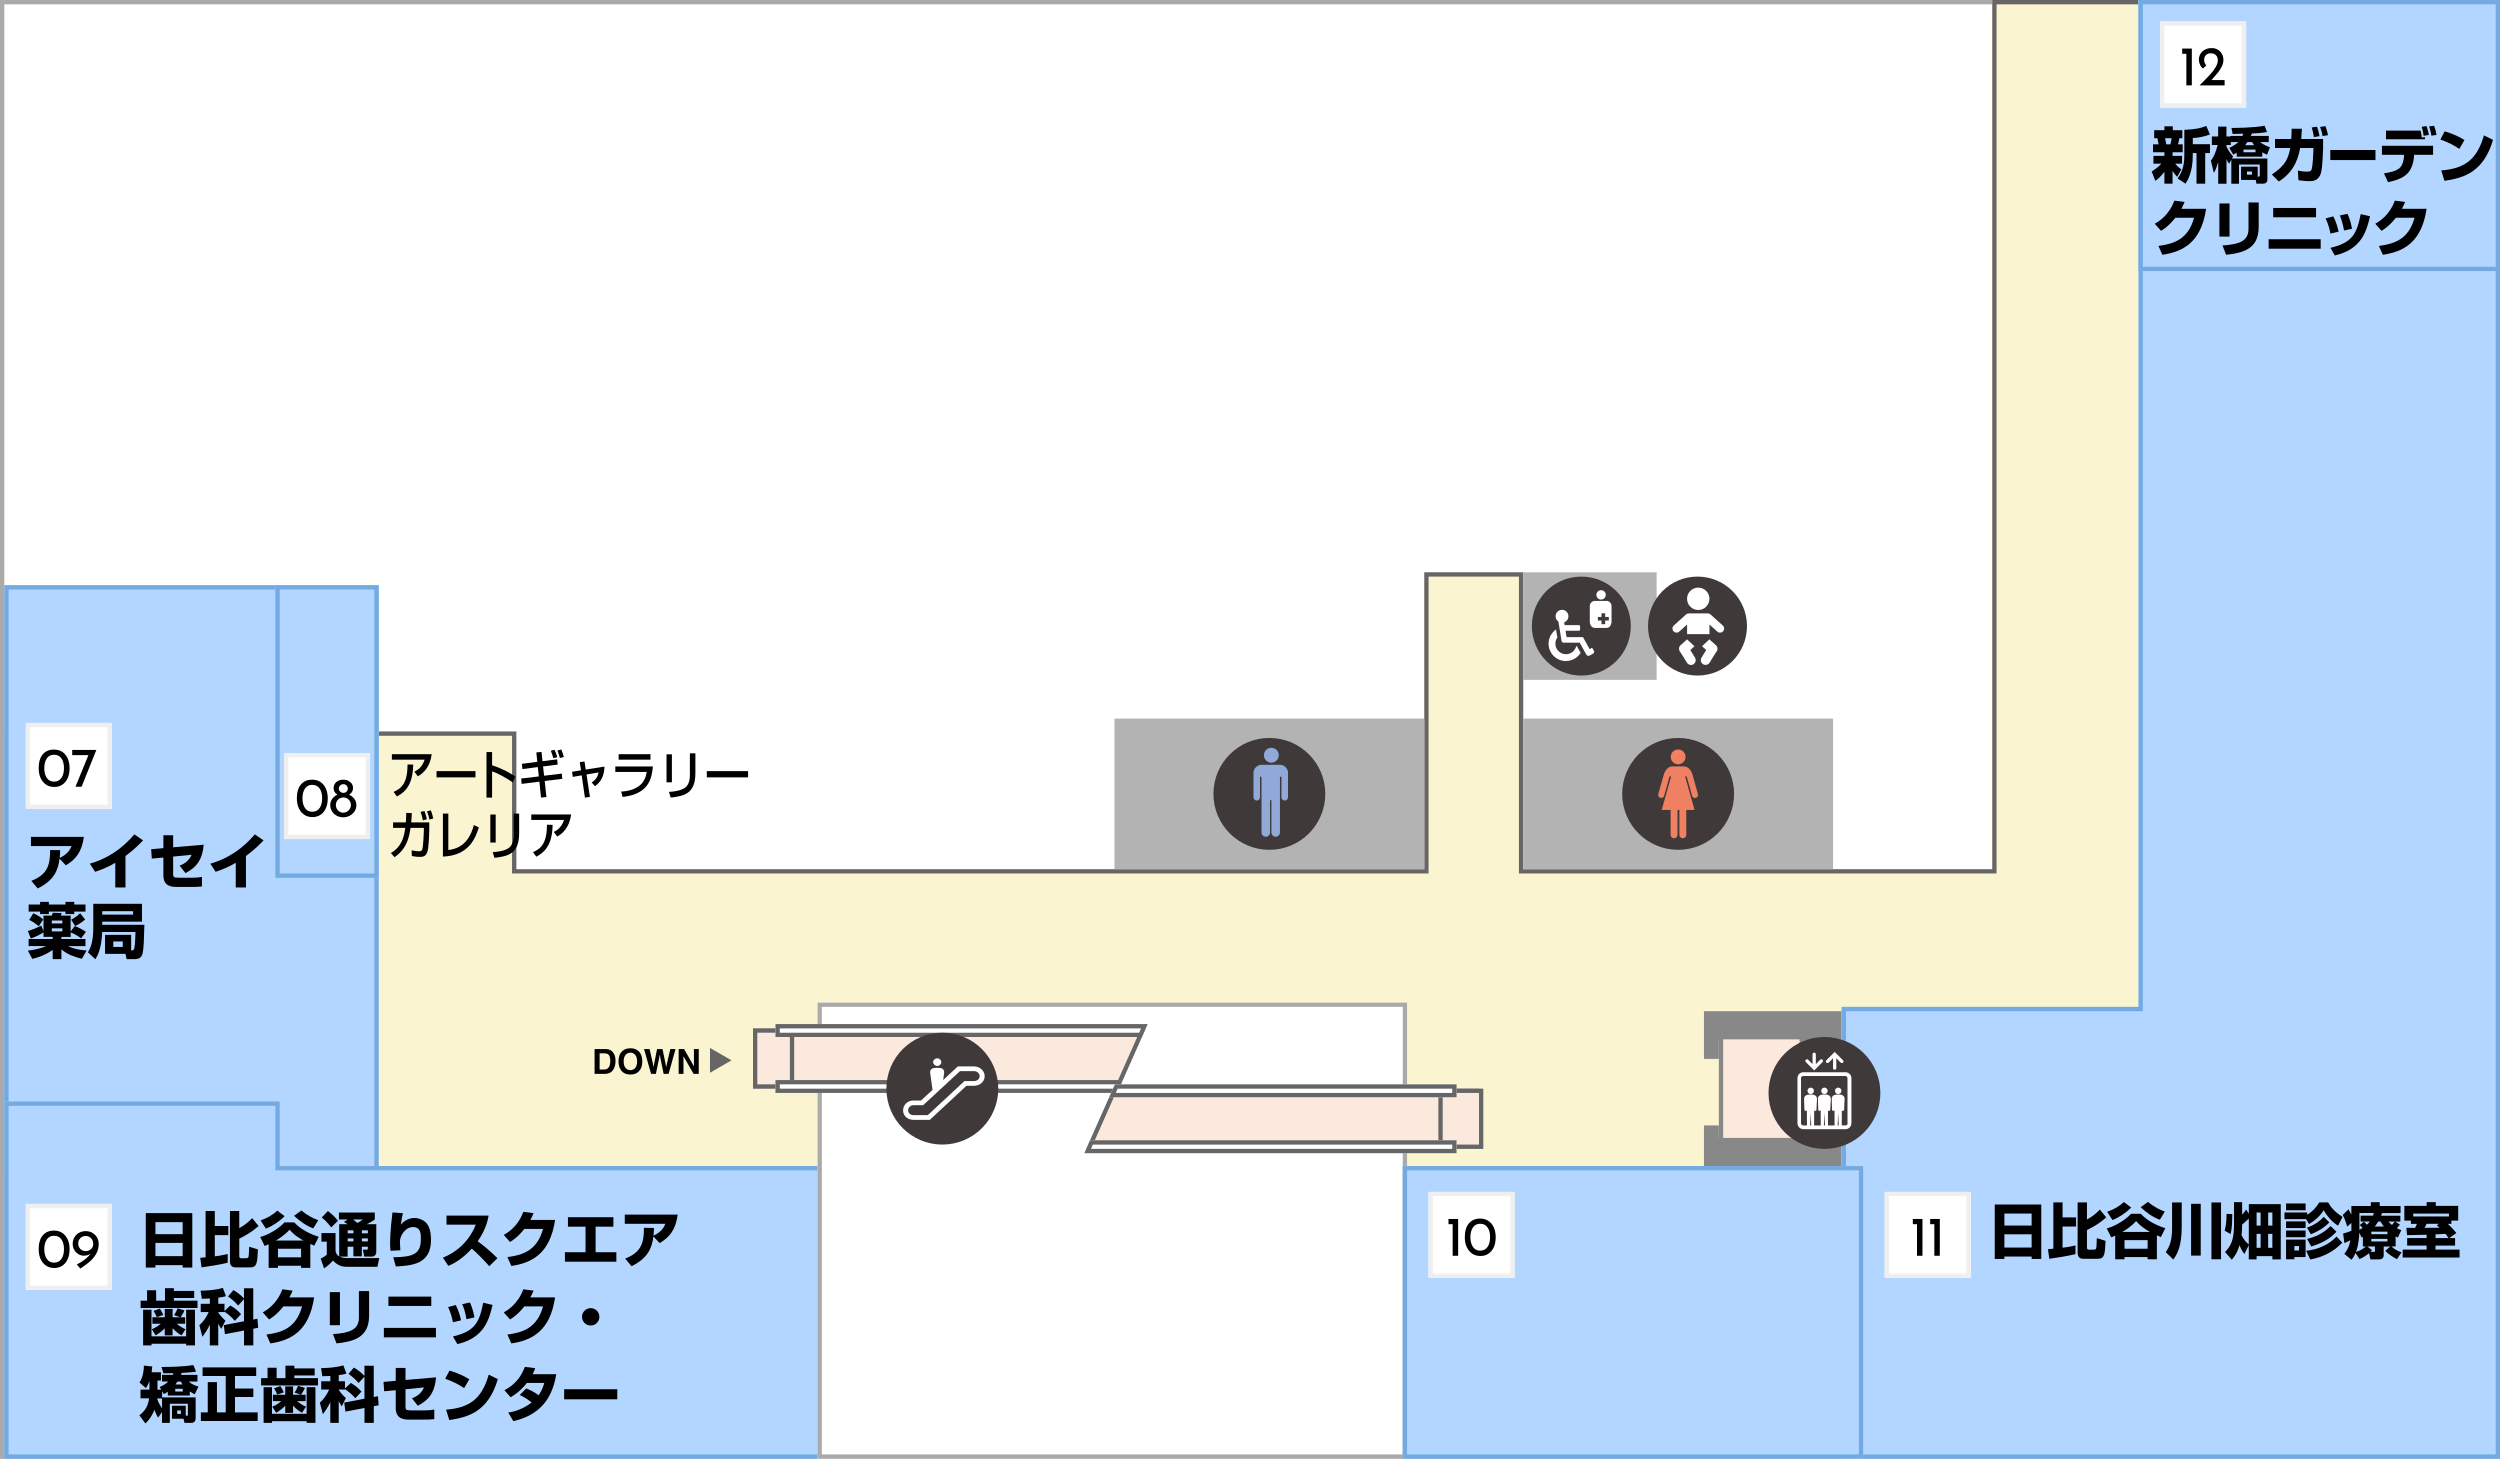 <?xml version="1.0" encoding="UTF-8"?>
<svg id="_レイヤー_2" data-name="レイヤー 2" xmlns="http://www.w3.org/2000/svg" viewBox="0 0 581 339">
  <rect x="0" y="0" width="581" height="339" fill="#333333" stroke="none"/>
  <defs>
    <style>
      .cls-1 {
        fill: #fce9de;
      }

      .cls-2 {
        fill: #efefef;
      }

      .cls-3 {
        fill: #90a9d8;
      }

      .cls-4 {
        fill: #74aae2;
      }

      .cls-5 {
        fill: #ef8162;
      }

      .cls-6 {
        fill: #aaa;
      }

      .cls-7 {
        fill: #b2d6ff;
      }

      .cls-8 {
        fill: #fff;
      }

      .cls-9 {
        fill: #3f3a39;
      }

      .cls-10 {
        fill: #666;
      }

      .cls-11 {
        fill: #b4b3b4;
      }

      .cls-12 {
        fill: #faf4d0;
      }

      .cls-13 {
        fill: #888;
      }
    </style>
  </defs>
  <g id="_レイヤー_2-2" data-name="レイヤー 2">
    <g>
      <rect class="cls-8" y="0" width="580" height="339"/>
      <path class="cls-6" d="M579,1v337H1V1h578M580,0H0v339h580V0h0Z"/>
    </g>
    <g>
      <polygon class="cls-12" points="463 0 463 202 354 202 354 133 331 133 331 202 120 202 120 170 1 170 1 190 1 339 183 339 581 339 581 0 463 0"/>
      <path class="cls-10" d="M580,1v337H2v-167h117v32h213v-69h21v69h111V1h116M581,0h-118v202h-109v-69h-23v69H120v-32H1v169h580V0h0Z"/>
    </g>
    <g>
      <rect class="cls-7" x="1" y="136" width="87" height="136"/>
      <path class="cls-4" d="M87,137v134H2v-134h85M88,136H1v136h87v-136h0Z"/>
    </g>
    <g>
      <polygon class="cls-7" points="65 271 65 256 1 256 1 339 191 339 191 271 65 271"/>
      <path class="cls-4" d="M64,257v15h126v66H2v-81h62M65,256H1v83h190v-68h-126v-15h0Z"/>
    </g>
    <g>
      <rect class="cls-8" x="190" y="233" width="137" height="106"/>
      <path class="cls-6" d="M326,234v104h-135v-104h135M327,233h-137v106h137v-106h0Z"/>
    </g>
    <g>
      <polygon class="cls-1" points="252.44 267 343.72 267 343.72 253 258.67 253 252.44 267"/>
      <path class="cls-10" d="M342.72,254v12h-88.74l5.33-12h83.41M343.72,253h-85.06l-6.22,14h91.28v-14h0Z"/>
    </g>
    <g>
      <rect class="cls-1" x="334.28" y="253" width="10.44" height="14"/>
      <path class="cls-10" d="M343.72,254v12h-8.44v-12h8.44M344.72,253h-10.44v14h10.44v-14h0Z"/>
    </g>
    <g>
      <polygon class="cls-1" points="266.28 239 175 239 175 253 260.06 253 266.28 239"/>
      <path class="cls-10" d="M264.74,240l-5.33,12h-83.41v-12h88.74M266.28,239h-91.28v14h85.06l6.22-14h0Z"/>
    </g>
    <g>
      <rect class="cls-1" x="175" y="239" width="9.57" height="14"/>
      <path class="cls-10" d="M183.57,240v12h-7.57v-12h7.57M184.57,239h-9.57v14h9.57v-14h0Z"/>
    </g>
    <polygon class="cls-10" points="170 246.42 165 249.31 165 243.54 170 246.42"/>
    <g>
      <path d="M140.66,249.56h-2.48v-5.76h2.48c.36,0,.65.05.89.12.4.13.73.38.98.73.2.29.34.6.41.93s.11.65.11.95c0,.77-.15,1.41-.46,1.95-.42.72-1.06,1.07-1.93,1.07ZM141.56,245.27c-.18-.31-.55-.47-1.1-.47h-1.11v3.76h1.11c.57,0,.96-.28,1.19-.84.12-.31.18-.67.18-1.1,0-.59-.09-1.04-.27-1.35Z"/>
      <path d="M146.51,249.72c-.82,0-1.45-.22-1.89-.67-.58-.55-.88-1.34-.88-2.38s.29-1.85.88-2.38c.43-.45,1.06-.67,1.89-.67s1.45.22,1.89.67c.58.53.87,1.32.87,2.38s-.29,1.83-.87,2.38c-.43.45-1.06.67-1.89.67ZM147.64,248.17c.28-.35.42-.85.42-1.5s-.14-1.15-.42-1.5-.66-.53-1.13-.53-.86.18-1.14.53-.43.85-.43,1.5.14,1.15.43,1.5.66.53,1.14.53.86-.18,1.14-.53Z"/>
      <path d="M155.78,243.8h1.22l-1.62,5.76h-1.15l-.7-3.37-.2-1.11-.2,1.11-.7,3.37h-1.12l-1.63-5.76h1.28l.76,3.3.16.92.17-.9.65-3.32h1.27l.68,3.3.18.92.18-.88.77-3.33Z"/>
      <path d="M162.39,249.56h-1.2l-2.35-4.09v4.09h-1.12v-5.76h1.26l2.29,4.02v-4.02h1.12v5.76Z"/>
    </g>
    <g>
      <polygon class="cls-8" points="260.94 251 180.22 251 180.22 254 259.61 254 260.94 251"/>
      <path class="cls-10" d="M259.41,252l-.44,1h-77.74v-1h78.19M260.94,251h-80.73v3h79.39l1.33-3h0Z"/>
    </g>
    <g>
      <polygon class="cls-8" points="266.72 238 180.22 238 180.22 241 265.39 241 266.72 238"/>
      <path class="cls-10" d="M265.18,239l-.44,1h-83.52v-1h83.96M266.72,238h-86.5v3h85.17l1.33-3h0Z"/>
    </g>
    <g>
      <polygon class="cls-8" points="257.78 255 338.5 255 338.5 252 259.11 252 257.78 255"/>
      <path class="cls-10" d="M337.5,253v1h-78.19l.44-1h77.74M338.5,252h-79.39l-1.33,3h80.73v-3h0Z"/>
    </g>
    <g>
      <polygon class="cls-8" points="252 268 338.5 268 338.5 265 253.33 265 252 268"/>
      <path class="cls-10" d="M337.5,266v1h-83.96l.44-1h83.52M338.5,265h-85.17l-1.33,3h86.5v-3h0Z"/>
    </g>
    <circle class="cls-9" cx="219" cy="253" r="13"/>
    <g>
      <path class="cls-8" d="M226.34,247.83h-3.74l-3.4,3.17.22-1.76s.01-.09.01-.13c0-.47-.37-.83-.85-.9-.26-.03-.52-.05-.77-.05-.28,0-.56.02-.8.05-.48.07-.85.43-.85.9v.13l.56,4.05-2.68,2.47h-1.74c-1.36-.02-2.42,1.01-2.42,2.28-.02,1.28,1.08,2.22,2.42,2.22h3.78l8.51-7.92h1.74c1.39,0,2.51-.96,2.51-2.22s-1.11-2.29-2.51-2.29M226.34,251.24h-2.2l-8.52,7.92h-3.32c-.35,0-.68-.11-.93-.34-.19-.2-.32-.48-.32-.79,0-.34.13-.62.38-.84.21-.22.53-.34.88-.34h2.22l8.58-7.92h3.23c.39,0,.73.13.96.36.23.22.37.51.37.82,0,.64-.58,1.13-1.33,1.13"/>
      <path class="cls-8" d="M217.82,247.72c.51,0,.94-.39.94-.88s-.43-.89-.96-.89-.94.42-.94.89.43.88.97.88"/>
    </g>
    <rect class="cls-11" x="259" y="167" width="72" height="35"/>
    <circle class="cls-9" cx="295" cy="184.5" r="13"/>
    <g>
      <path class="cls-3" d="M295.46,177.25c.95,0,1.73-.77,1.73-1.73s-.77-1.73-1.73-1.73-1.73.77-1.73,1.73c0,.95.77,1.73,1.73,1.73Z"/>
      <path class="cls-3" d="M297.59,177.74h-4.53c-.84,0-1.75.91-1.75,1.75v5.8c0,.42.34.76.76.76s.76-.34.76-.76v-4.77h.35v12.95c0,.55.45.99.99.99s.99-.45.99-.99v-7.51h.32v7.51c0,.55.45.99.99.99s.99-.45.99-.99v-12.95h.35v4.77c0,.42.34.76.76.76s.76-.34.76-.76v-5.8c0-.84-.91-1.75-1.75-1.75Z"/>
    </g>
    <rect class="cls-11" x="354" y="167" width="72" height="35"/>
    <rect class="cls-11" x="354" y="133" width="31" height="25"/>
    <circle class="cls-9" cx="390" cy="184.5" r="13"/>
    <g>
      <path class="cls-5" d="M390,177.62c.95,0,1.72-.77,1.72-1.72s-.77-1.72-1.72-1.72-1.72.77-1.72,1.72.77,1.72,1.72,1.72Z"/>
      <path class="cls-5" d="M393.36,180.07c-.35-1.18-1.13-1.96-2.01-1.96h-2.69c-.88,0-1.66.78-2.01,1.96l-1.27,4.5c-.09.38.14.77.52.86.38.09.76-.13.85-.51l1.26-4.49h.37l-2.2,7.8h2.07v5.79c0,.44.36.8.8.8s.8-.36.8-.8v-5.79h.44v5.79c0,.44.36.8.8.8s.8-.36.8-.8v-5.79h1.92l-2.2-7.8h.37l1.26,4.49c.09.38.47.6.85.51.38-.09.61-.48.52-.86l-1.27-4.5Z"/>
    </g>
    <g>
      <rect class="cls-8" x="6" y="168" width="20" height="20"/>
      <path class="cls-2" d="M25,169v18H7v-18h18M26,168H6v20h20v-20h0Z"/>
    </g>
    <g>
      <path d="M10.72,182.35c-.54-.35-.96-.86-1.27-1.51s-.46-1.43-.46-2.31c0-1.41.32-2.49.96-3.23.64-.74,1.51-1.11,2.63-1.1.7,0,1.32.17,1.87.52.54.35.96.85,1.27,1.51.3.66.45,1.43.45,2.3s-.15,1.68-.45,2.34c-.3.66-.73,1.16-1.27,1.51-.54.35-1.16.52-1.87.51-.7,0-1.32-.18-1.87-.53ZM14.27,180.81c.39-.57.6-1.34.6-2.31,0-.94-.21-1.7-.6-2.26-.39-.56-.96-.84-1.7-.84s-1.29.28-1.68.84c-.39.56-.59,1.32-.6,2.27,0,.96.21,1.73.6,2.29.39.57.95.85,1.68.85s1.3-.29,1.7-.86Z"/>
      <path d="M22.39,174.29l-3.43,8.55h-1.42l3-7.34h-3.76v-1.21h5.6Z"/>
    </g>
    <g>
      <path d="M7.29,204.71c3.53-1.39,4.41-3.42,4.36-7.16l2.33.03c-.01.49-.01.85-.11,1.81,1.76-.83,2.41-1.89,2.77-2.77H7.19v-2.14h12.3c-.45,3.46-1.86,5.25-4.19,6.62l-1.46-1.54c-.35,2.66-1.22,5.01-5.08,6.92l-1.47-1.76Z"/>
      <path d="M29.16,206.24h-2.37v-5.72c-1.65.95-2.9,1.49-4.68,2.09l-1.23-1.89c5.94-1.7,9.23-5.53,10.34-6.81l2.02,1.39c-.55.59-1.83,1.98-4.08,3.64v7.3Z"/>
      <path d="M47.34,196.31c-.28,3.14-1.33,5.08-4.23,6.6l-1.36-1.72c1.13-.48,2.1-1.05,2.79-2.54l-4.3.42v3.94c0,.76.04.97,1.26.97h3.25c.6,0,1.36-.03,2.18-.2v2.24c-.5.06-1.58.11-2.11.11h-3.82c-3,0-3.03-1.86-3.03-2.89v-3.95l-2.69.25-.15-2.18,2.84-.25v-3h2.27v2.8l7.1-.6Z"/>
      <path d="M57.16,206.24h-2.37v-5.72c-1.65.95-2.9,1.49-4.68,2.09l-1.23-1.89c5.94-1.7,9.23-5.53,10.34-6.81l2.02,1.39c-.55.59-1.83,1.98-4.08,3.64v7.3Z"/>
      <path d="M10.12,216.68c-.63.41-1.74,1.01-2.96,1.43l-.69-1.74c1.44-.43,2.38-.88,3.12-1.26l.52,1.29v-3.61h1.93c.1-.27.18-.55.22-.66l2.06.06c-.04.14-.08.31-.18.6h2.28v3.7l.94-1.27c.97.29,2.14,1.02,2.61,1.34l-1.12,1.51c-.98-.78-2.1-1.26-2.42-1.39v1.06h-2.16v.49h5.59v1.65h-4.09c1.72.8,3.52.95,4.36,1.01l-1.11,1.93c-1.89-.48-3.25-.97-4.75-2.17v2.25h-2.03v-2.13c-1.44,1.01-3.03,1.68-4.73,2.07l-1.04-1.92c.62-.07,2.55-.28,4.23-1.05h-4.05v-1.65h5.59v-.49h-2.13v-1.06ZM9.32,209.59h2.03v.63h3.87v-.63h2.04v.63h2.61v1.64h-2.61v.57h-2.04v-.57h-3.87v.57h-2.03v-.57h-2.66v-1.64h2.66v-.63ZM7.72,212.25c.8.32,1.7.87,2.33,1.44l-1.05,1.57c-.67-.59-1.4-1.09-2.21-1.48l.94-1.53ZM12.04,213.93v.69h2.45v-.69h-2.45ZM12.04,215.75v.7h2.45v-.7h-2.45ZM19.79,213.71c-.29.24-1.25,1.01-2.31,1.5l-.95-1.47c1.05-.52,1.89-1.3,2.1-1.5l1.16,1.47Z"/>
      <path d="M30.47,220.87c.43,0,.67,0,.77-.59.22-1.23.22-3.43.24-3.68h-7.73c-.17,3.92-1.06,5.46-1.58,6.33l-1.74-1.62c.43-.69,1.25-2.07,1.25-5.67v-5.6h11.32v4.15h-9.23v.74h9.78c-.07,2.72-.13,5.41-.39,6.54-.1.45-.34,1.43-1.78,1.43h-1.95l-.27-1.22h-4.75v-4.41h6.07v3.61ZM23.76,211.76v.8h7.17v-.8h-7.17ZM26.33,218.79v1.27h2.2v-1.27h-2.2Z"/>
    </g>
    <g>
      <path d="M100.34,175.27c-.46,3.24-2.11,4.49-3.23,5.15l-.81-1.08c.72-.36,1.8-1,2.38-2.79h-7.61v-1.27h9.27ZM91.47,184.04c1.92-.83,3.23-2.13,3.25-6.38l1.32.04c-.12,4.31-1.49,6.16-3.79,7.4l-.78-1.05Z"/>
      <path d="M110.5,179.21v1.45h-9.05v-1.45h9.05Z"/>
      <path d="M114.36,174.78v3.07c2.62.83,4.68,2.13,5.4,2.6l-.58,1.38c-1.21-.8-3.34-2.13-4.82-2.55v6.09h-1.3v-10.59h1.3Z"/>
      <path d="M124.64,174.87l1.21-.13.23,2.16,3.41-.43.12,1.22-3.4.43.24,2.16,4.11-.5.12,1.22-4.09.5.4,3.74-1.26.11-.37-3.69-4.14.52-.09-1.25,4.09-.49-.23-2.17-3.58.46-.11-1.22,3.57-.46-.23-2.17ZM128.59,176.2c-.25-.86-.33-1.13-.58-1.73l.88-.22c.26.58.41.97.63,1.74l-.92.2ZM130.12,176.14c-.21-.78-.51-1.51-.59-1.71l.92-.25c.23.56.43,1.13.59,1.75l-.92.22Z"/>
      <path d="M134.74,177.12l1.1-.14.28,1.87,4.37-.7c-.11,2.33-.84,3.51-2.21,4.56l-.77-.84c1.05-.79,1.37-1.3,1.59-2.36l-2.79.48.79,5.21-1.16.17-.76-5.18-2.07.36-.16-1.19,2.07-.34-.28-1.9Z"/>
      <path d="M151.73,178.12c-.26,2.49-.68,6.4-7.04,7.09l-.33-1.25c.62-.02,2.42-.11,4.04-1.21,1.44-.98,1.76-2.53,1.91-3.35h-7.31v-1.28h8.74ZM151.17,175.27v1.27h-7.4v-1.27h7.4Z"/>
      <path d="M156.15,181.81h-1.25v-6.51h1.25v6.51ZM161.61,179.64c0,4.8-2.57,5.35-5.74,5.72l-.4-1.32c1.57-.11,2.6-.31,3.54-.84,1.25-.71,1.32-2.47,1.32-2.93v-5.19h1.28v4.56Z"/>
      <path d="M173.85,179.21v1.45h-9.59v-1.45h9.59Z"/>
      <path d="M99.76,191.11v1.57c0,.6-.05,2.85-.26,4.43-.24,1.88-1.03,2.03-1.96,2.03-.35,0-.97-.02-1.82-.19l-.06-1.33c.38.07,1.21.22,1.74.22.68,0,.77-.4.83-.84.12-.72.27-3.27.27-3.86v-.75h-3.09c-.4,2.73-1.1,5.02-3.72,6.82l-.85-.96c2.61-1.55,3.05-3.83,3.35-5.86h-2.84v-1.26h2.97c.08-1.13.09-1.81.09-2.21l1.29.05c-.02.53-.05,1.2-.14,2.16h4.2ZM98.27,190.65c-.15-.84-.27-1.26-.52-1.97l.89-.2c.17.44.38,1,.56,1.92l-.93.25ZM99.8,190.47c-.11-.44-.28-1.19-.57-1.92l.9-.22c.25.66.38,1.06.56,1.88l-.89.25Z"/>
      <path d="M104.19,197.54c4.06-.42,5.35-3.63,5.94-5.8l1.15.55c-.76,2.34-2.18,6.55-8.35,6.78v-9.99h1.26v8.47Z"/>
      <path d="M115.2,195.81h-1.25v-6.51h1.25v6.51ZM120.65,193.64c0,4.8-2.57,5.35-5.74,5.72l-.4-1.32c1.57-.11,2.6-.31,3.54-.84,1.25-.71,1.32-2.47,1.32-2.93v-5.19h1.28v4.56Z"/>
      <path d="M132.74,189.27c-.46,3.24-2.11,4.49-3.23,5.15l-.81-1.08c.72-.36,1.8-1,2.38-2.79h-7.61v-1.27h9.27ZM123.87,198.04c1.92-.83,3.23-2.13,3.25-6.38l1.32.04c-.12,4.31-1.49,6.16-3.79,7.4l-.78-1.05Z"/>
    </g>
    <g>
      <rect class="cls-8" x="6" y="279.79" width="20" height="20"/>
      <path class="cls-2" d="M25,280.79v18H7v-18h18M26,279.79H6v20h20v-20h0Z"/>
    </g>
    <g>
      <path d="M10.72,294.14c-.54-.35-.96-.86-1.27-1.51s-.46-1.43-.46-2.31c0-1.41.32-2.49.96-3.23.64-.74,1.51-1.11,2.63-1.1.7,0,1.32.17,1.87.52.54.35.96.85,1.27,1.51.3.66.45,1.43.45,2.3s-.15,1.68-.45,2.34c-.3.66-.73,1.16-1.27,1.51-.54.35-1.16.52-1.87.51-.7,0-1.32-.18-1.87-.53ZM14.27,292.6c.39-.57.6-1.34.6-2.31,0-.94-.21-1.7-.6-2.26-.39-.56-.96-.84-1.7-.84s-1.29.28-1.68.84c-.39.56-.59,1.32-.6,2.27,0,.96.21,1.73.6,2.29.39.57.95.85,1.68.85s1.3-.29,1.7-.86Z"/>
      <path d="M21.43,286.5c.47.26.84.61,1.11,1.07.27.46.4.97.4,1.55,0,.84-.2,1.6-.6,2.29-.4.68-.9,1.28-1.49,1.79-.59.51-1.31,1.04-2.17,1.61l-.84-.94c.75-.38,1.41-.79,1.96-1.23s.97-.87,1.26-1.31c-.41.33-.94.49-1.6.49-.44,0-.86-.12-1.25-.36s-.71-.56-.96-.98c-.24-.41-.36-.87-.36-1.38,0-.59.14-1.11.42-1.57s.64-.81,1.1-1.05.95-.37,1.48-.37c.57,0,1.09.13,1.56.38ZM18.68,290.27c.33.32.75.48,1.24.48s.92-.15,1.24-.45.49-.68.49-1.14v-.25c-.02-.46-.19-.85-.52-1.18s-.73-.49-1.21-.49-.91.17-1.24.49c-.33.33-.5.75-.5,1.27s.17.93.5,1.25Z"/>
    </g>
    <g>
      <path d="M33.88,281.93h10.81v12.65h-2.24v-.56h-6.33v.56h-2.24v-12.65ZM42.45,284.03h-6.33v2.79h6.33v-2.79ZM42.45,288.85h-6.33v3.08h6.33v-3.08Z"/>
      <path d="M46.53,292.32c.25-.01.35-.03,1.25-.13v-10.76h2.14v3.5h3.14v2.12h-3.14v4.92c.63-.06,1.43-.17,3-.53v2.02c-1.62.41-4.79.92-6.08,1.08l-.31-2.21ZM53.43,281.44h2.17v3.96c.87-.46,1.9-1.11,3-2.3l1.49,1.83c-1.53,1.33-2.56,1.96-4.48,2.93v4.13c0,.27.18.43.41.43h1.13c.56,0,.6-.24.63-.48.01-.08.1-.69.13-2.2l2.03.63c-.15,3.11-.21,4.17-1.77,4.17h-3.54c-.27,0-1.19-.13-1.19-1.32v-11.81Z"/>
      <path d="M73.06,289.5c-.25-.1-.36-.15-.94-.41v5.56h-2.16v-.5h-5.37v.5h-2.16v-5.49c-.28.13-.46.21-.92.41l-1.04-2.09c1.68-.43,4.1-1.74,5.66-3.4h2.24c1.69,1.79,3.77,2.73,5.71,3.35l-1.04,2.07ZM66.14,282.63c-1.19,1.23-2.83,2.31-4.34,2.91l-1.23-1.92c1.43-.48,2.82-1.26,3.87-2.27l1.71,1.28ZM70.54,288.3c-.42-.22-2.09-1.13-3.24-2.52-1.23,1.37-2.76,2.27-3.21,2.52h6.44ZM64.6,290.21v1.99h5.37v-1.99h-5.37ZM72.8,285.47c-1.71-.62-3.29-1.81-4.45-2.91l1.7-1.25c1.54,1.32,2.98,1.92,3.91,2.26l-1.15,1.9Z"/>
      <path d="M78.93,292.04c.45.21,1.13.34,1.72.34h7.49l-.43,2.02h-7.35c-.6,0-1.91-.21-2.96-1.46-.31.35-1.13,1.22-2.09,1.83l-.78-2.27c.55-.25,1-.55,1.42-.9v-3.04h-1.25v-1.99h3.28v4.09c.07.39.18.97.85,1.32v-7.48h1.97c-.2-.13-.38-.24-.87-.52l.84-.57h-2v-1.62h8.33v1.62c-.32.24-.73.55-1.85,1.09h2.2v6.32c0,.59-.21,1.22-1.09,1.22h-1.71l-.32-1.61h.84c.22,0,.31-.1.31-.34v-.35h-1.39v2.24h-1.96v-2.24h-1.34v2.3h-1.86ZM76.21,281.46c.76.53,1.72,1.42,2.33,2.24l-1.56,1.55c-.94-1.16-1.34-1.62-2.21-2.3l1.44-1.5ZM80.8,285.93v.69h1.34v-.69h-1.34ZM80.8,287.81v.69h1.34v-.69h-1.34ZM82.07,283.41c.1.08.67.53,1,.81.64-.36.81-.46,1.25-.81h-2.24ZM84.1,285.93v.69h1.39v-.69h-1.39ZM84.1,287.81v.69h1.39v-.69h-1.39Z"/>
      <path d="M93.65,281.94c-.15.5-.29,1.3-.5,2.65.85-.94,1.92-1.53,3.18-1.53,1.09,0,2.28.55,2.86,1.29.91,1.16.98,3.04.98,3.77,0,5.73-4.43,5.98-8.18,6.21l-.6-2.14c4.68-.08,6.42-.73,6.42-4.26,0-1.12,0-2.76-1.83-2.76s-3.04,2.04-3.04,3.38c0,.27.07,1.6.1,2.02l-2.28.11c-.04-.39-.1-1.12-.1-1.54,0-.39.01-3.18.55-7.37l2.47.18Z"/>
      <path d="M102.93,292.29c3.15-1.26,6.13-3.81,7.63-7.68h-6.79v-2.11h9.78c-.14.84-.56,3.17-2.54,5.97,1.64,1.19,3.18,2.51,4.59,3.94l-1.89,1.85c-1.26-1.46-3.19-3.36-4.06-4.09-2.52,2.75-4.48,3.6-5.45,4.01l-1.27-1.88Z"/>
      <path d="M129,283.52c-1.16,7.91-5.48,10-10.17,10.69l-.91-2.06c3.42-.46,6.89-1.41,8.28-6.55h-4.34c-1.54,1.95-2.84,2.75-3.33,3.04l-1.46-1.64c.81-.46,3.26-1.86,4.55-5.37l2.38.31c-.18.43-.34.81-.74,1.58h5.74Z"/>
      <path d="M142.55,282.88v2.2h-4.13v5.94h4.82v2.2h-11.95v-2.2h4.79v-5.94h-4.09v-2.2h10.56Z"/>
      <path d="M145.29,292.5c3.53-1.39,4.41-3.42,4.36-7.16l2.33.03c-.01.49-.01.85-.11,1.81,1.76-.83,2.41-1.89,2.77-2.77h-9.44v-2.14h12.3c-.45,3.46-1.86,5.25-4.19,6.62l-1.46-1.54c-.35,2.66-1.22,5.01-5.08,6.92l-1.47-1.76Z"/>
      <path d="M34.17,299.86h2.12v2.42h2.05v-2.9h2.07v.64h4.72v1.64h-4.72v.62h5.49v1.7h-13.22v-1.7h1.5v-2.42ZM33.26,312.67v-8.28h1.95v6.18h8.05v-6.18h2.05v8.28h-2.05v-.39h-8.05v.39h-1.95ZM41.86,306.13l-1.39-.49c.29-.46.62-1.06.8-1.58l1.6.49c-.11.27-.28.67-.9,1.58h1.06v1.5h-1.99c1.06.85,1.65,1.09,2.07,1.27l-.91,1.43c-.36-.2-1.04-.53-2.09-1.65v1.67h-1.82v-1.65c-.71.73-1.29,1.13-2.1,1.64l-.92-1.42c.34-.14,1.16-.49,2.11-1.29h-1.96v-1.5h2.87v-1.93h1.82v1.93h1.74ZM37.14,304.11c.46.67.66,1.13.81,1.49l-1.54.48c-.13-.35-.29-.74-.71-1.43l1.44-.53Z"/>
      <path d="M54.56,306.94c-.78-.95-1.82-1.74-2.4-2.09v.07h-1.44v.08c.52.8.98,1.28,1.67,1.91l-.97,1.93c-.43-.67-.66-1.15-.7-1.23v5.06h-1.96v-4.82c-.62,1.37-1.32,2.28-1.72,2.82l-.71-2.69c.99-.9,1.6-1.81,2.17-3.05h-1.85v-1.93h2.12v-1.23c-.85.04-1.39.06-1.86.07l-.29-1.89c.32,0,3.08-.01,5.18-.64l.71,1.92c-.48.14-.83.22-1.78.36v1.42h1.44v1.68l1.36-1.3c1.02.62,1.65,1.09,2.49,2.02l-1.46,1.55ZM56.7,307.07v-5.14l-1.36,1.48c-.7-.83-1.54-1.55-2.35-2.12l1.26-1.47c.42.25,1.51.92,2.45,1.93v-2.35h2.16v7.26l.97-.18.17,2.1-1.13.22v3.87h-2.16v-3.46l-4.43.85-.28-2.1,4.71-.9Z"/>
      <path d="M73,301.52c-1.16,7.91-5.48,10-10.17,10.69l-.91-2.06c3.42-.46,6.89-1.41,8.28-6.55h-4.34c-1.54,1.95-2.84,2.75-3.33,3.04l-1.46-1.64c.81-.46,3.26-1.86,4.55-5.37l2.38.31c-.18.43-.34.81-.74,1.58h5.74Z"/>
      <path d="M79,307.98h-2.35v-7.69h2.35v7.69ZM85.77,305.85c0,5.11-3.82,5.94-7.56,6.36l-.84-2.16c3.94-.27,6.04-1.02,6.04-3.87v-6.13h2.37v5.8Z"/>
      <path d="M101.31,308.6v2.2h-12.1v-2.2h12.1ZM100.23,301.33v2.17h-9.96v-2.17h9.96Z"/>
      <path d="M105.25,307.29c-.15-.9-.48-2.17-1.11-3.53l1.78-.48c.69,1.32,1.04,2.7,1.23,3.56l-1.91.45ZM105.27,310.6c5.06-1.22,6.09-3.15,7.03-7.84l2.17.5c-.8,3.31-1.83,7.63-8.18,9.11l-1.02-1.77ZM108.42,306.58c-.34-1.89-.71-2.86-1-3.5l1.78-.38c.71,1.43.98,3.05,1.05,3.46l-1.83.42Z"/>
      <path d="M129,301.52c-1.16,7.91-5.48,10-10.17,10.69l-.91-2.06c3.42-.46,6.89-1.41,8.28-6.55h-4.34c-1.54,1.95-2.84,2.75-3.33,3.04l-1.46-1.64c.81-.46,3.26-1.86,4.55-5.37l2.38.31c-.18.43-.34.81-.74,1.58h5.74Z"/>
      <path d="M139.3,306.03c0,1.11-.9,2.02-2.02,2.02s-2.02-.9-2.02-2.02.92-2.02,2.02-2.02,2.02.9,2.02,2.02Z"/>
      <path d="M37.12,322.32c.46-.18,1.25-.52,1.99-1.25h-1.46v-1.55h2.49c.08-.2.13-.29.15-.39-1.15.03-1.26.03-2.31.03l-.45-1.47c1.5,0,4.9-.04,7.41-.45l.63,1.55c-1.67.21-3.18.27-3.35.27-.03.1-.06.17-.17.46h3.84v1.55h-1.99c.69.74,1.89,1.08,2.23,1.16l-.87,1.81c-.31-.15-.67-.34-1.15-.67v.95h-5.11v-.88c-.34.24-.6.38-.92.55l-.41-.71v1.48h7.8v4.79c0,.95-.59,1.13-1,1.13h-1.6l-.22-.97h-2.68v-3.01h3.19v2.31h.24c.21,0,.27-.04.27-.27v-2.51h-4.2v4.44h-1.82v-2.48l-.91,1.27c-.15-.27-.59-1.01-.85-1.82-.8,1.95-1.71,2.8-2.1,3.17l-1.39-1.88c1.36-1.09,2-2.14,2.25-3.95h-1.99v-2.03h2.07v-2c-.36,1-.67,1.43-.83,1.64l-1.48-1.3c.8-1.25,1.01-2.65,1.02-3.92l1.95.2c-.06.7-.1,1.01-.15,1.34h2.16v1.93h-.8v2.12h.88l-.38-.64ZM36.55,325s-.01.07-.01.11c.22.74.71,1.62,1.12,2.16v-2.27h-1.11ZM40.73,322.76v.63h1.74v-.63h-1.74ZM42.44,321.75c-.21-.29-.32-.46-.43-.67h-.76c-.1.15-.29.43-.48.67h1.67ZM41.18,327.79v.81h.87v-.81h-.87Z"/>
      <path d="M47.09,317.79h12.45v2h-4.93v2.91h4.26v1.97h-4.26v3.57h5.27v2h-13.2v-2h1.6v-7.03h2.14v7.03h2.04v-8.46h-5.38v-2Z"/>
      <path d="M62.17,317.86h2.12v2.42h2.05v-2.9h2.07v.64h4.72v1.64h-4.72v.62h5.49v1.7h-13.22v-1.7h1.5v-2.42ZM61.26,330.67v-8.28h1.95v6.18h8.05v-6.18h2.05v8.28h-2.05v-.39h-8.05v.39h-1.95ZM69.86,324.13l-1.39-.49c.29-.46.62-1.06.8-1.58l1.6.49c-.11.27-.28.67-.9,1.58h1.06v1.5h-1.99c1.06.85,1.65,1.09,2.07,1.27l-.91,1.43c-.36-.2-1.04-.53-2.09-1.65v1.67h-1.82v-1.65c-.71.73-1.29,1.13-2.1,1.64l-.92-1.42c.34-.14,1.16-.49,2.11-1.29h-1.96v-1.5h2.87v-1.93h1.82v1.93h1.74ZM65.14,322.11c.46.67.66,1.13.81,1.49l-1.54.48c-.13-.35-.29-.74-.71-1.43l1.44-.53Z"/>
      <path d="M82.56,324.94c-.78-.95-1.82-1.74-2.4-2.09v.07h-1.44v.08c.52.8.98,1.28,1.67,1.91l-.97,1.93c-.43-.67-.66-1.15-.7-1.23v5.06h-1.96v-4.82c-.62,1.37-1.32,2.28-1.72,2.82l-.71-2.69c.99-.9,1.6-1.81,2.17-3.05h-1.85v-1.93h2.12v-1.23c-.85.04-1.39.06-1.86.07l-.29-1.89c.32,0,3.08-.01,5.18-.64l.71,1.92c-.48.14-.83.22-1.78.36v1.42h1.44v1.68l1.36-1.3c1.02.62,1.65,1.09,2.49,2.02l-1.46,1.55ZM84.7,325.07v-5.14l-1.36,1.48c-.7-.83-1.54-1.55-2.35-2.12l1.26-1.47c.42.25,1.51.92,2.45,1.93v-2.35h2.16v7.26l.97-.18.17,2.1-1.13.22v3.87h-2.16v-3.46l-4.43.85-.28-2.1,4.71-.9Z"/>
      <path d="M101.34,320.1c-.28,3.14-1.33,5.08-4.23,6.6l-1.36-1.72c1.13-.48,2.1-1.05,2.79-2.54l-4.3.42v3.94c0,.76.04.97,1.26.97h3.25c.6,0,1.36-.03,2.18-.2v2.24c-.5.06-1.58.11-2.11.11h-3.82c-3,0-3.03-1.86-3.03-2.89v-3.95l-2.69.25-.15-2.18,2.84-.25v-3h2.27v2.8l7.1-.6Z"/>
      <path d="M107.87,322.6c-1.3-.9-2.91-1.67-4.41-2.17l1.01-1.91c2.1.62,3.57,1.39,4.59,2.02l-1.19,2.06ZM103.66,327.61c5.45-.43,8.32-2.51,9.92-8.15l2.12,1.05c-2.17,7.31-6.5,8.82-11.29,9.51l-.74-2.41Z"/>
      <path d="M122.26,322.66c.87.35,1.81.76,2.91,1.6.81-1.12,1.13-2.23,1.32-2.86h-4.05c-1.68,2.12-3.14,2.94-3.78,3.31l-1.43-1.62c2.59-1.39,3.84-3.1,4.75-5.43l2.4.31c-.17.49-.29.81-.59,1.4h5.48c-.97,6.04-4.12,9.54-9.97,10.91l-1.19-2c.92-.15,3.08-.52,5.45-2.34-1.2-1-2.37-1.55-2.77-1.75l1.49-1.51Z"/>
      <path d="M143.46,322.86v2.34h-12.35v-2.34h12.35Z"/>
    </g>
    <g>
      <rect class="cls-1" x="399.46" y="240" width="22.54" height="28"/>
      <path class="cls-13" d="M421,241v26h-20.54v-26h20.54M422,240h-22.54v28h22.54v-28h0Z"/>
    </g>
    <polygon class="cls-13" points="396 235 396 246.09 399.46 246.09 399.46 241.55 418.22 241.55 418.22 264.45 399.46 264.45 399.46 261.55 396 261.55 396 271 428 271 428 235 396 235"/>
    <circle class="cls-9" cx="367.5" cy="145.5" r="11.5"/>
    <path class="cls-8" d="M372.09,139.34c.6,0,1.09-.49,1.09-1.09s-.49-1.09-1.09-1.09-1.09.49-1.09,1.09c0,.6.49,1.09,1.09,1.09Z"/>
    <g>
      <path class="cls-8" d="M370.42,151.26l-.41-.73-.58.33h0s-1.54-2.79-1.54-2.79h-3.82l-.21-1.29-.03-.2h3.11c.15,0,.27-.12.27-.27v-.76c0-.15-.12-.27-.27-.27h-3.32l-.11-.66c.65-.23,1.07-.88.98-1.6-.08-.67-.63-1.21-1.3-1.29-.9-.1-1.67.6-1.67,1.48,0,.5.24.95.65,1.23l.74,4.51c.04.24.24.41.48.41h3.74l1.53,2.77c.15.27.5.37.77.22l.82-.46c.22-.13.3-.41.17-.63Z"/>
      <path class="cls-8" d="M363.92,153.62c1.31,0,2.54-.64,3.3-1.72l.12-.17-.59-1.06-.34-.61h0s0,0,0,0l-.27.57c-.4.86-1.27,1.41-2.22,1.41-1.35,0-2.45-1.1-2.45-2.45,0-.52.16-1.02.46-1.43l-.24-1.43-.07-.43h0s0,0,0,0l-.07.04h-.01c-1.03.77-1.65,1.98-1.65,3.26,0,2.22,1.81,4.03,4.03,4.03Z"/>
    </g>
    <path class="cls-8" d="M373.43,139.65h-2.86c-.53,0-1.1.57-1.1,1.1v3.66c0,1.52,1.17,1.52,1.17,1.52h2.71s1.17,0,1.17-1.52v-3.66c0-.53-.57-1.1-1.1-1.1ZM373.89,144.22h-.85v.85h-.85v-.85h-.85v-.85h.85v-.85h.85v.85h.85v.85Z"/>
    <circle class="cls-9" cx="394.5" cy="145.5" r="11.5"/>
    <g>
      <circle class="cls-8" cx="394.67" cy="139.16" r="2.6"/>
      <path class="cls-8" d="M393.11,151.52l-.29-.45.89-.81.08-.07h0s0,0,0,0l-1.72-1.6-1.36,1.23h0c-.27.18-.44.45-.49.74,0,.04,0,.07,0,.11,0,0,0,0,0,.01,0,.04,0,.07,0,.11,0,0,0,0,0,.01,0,.28.1.56.31.79.01.01.02.02.03.03l1.5,2.41c.18.27.45.44.74.49.26.05.54,0,.78-.16.52-.33.66-1.02.33-1.53l-.8-1.31Z"/>
      <path class="cls-8" d="M398.63,149.82h0l-1.37-1.23-1.58,1.47-.13.12h0s0,0,0,0l.98.88-.29.45-.8,1.31c-.33.51-.18,1.2.33,1.53.24.15.52.21.78.16.3-.05.57-.22.74-.49l1.5-2.41s.02-.02.04-.03c.2-.22.31-.5.31-.79h0c0-.08,0-.16-.02-.23-.05-.29-.22-.57-.49-.74Z"/>
      <path class="cls-8" d="M400.37,145.37l-2.84-2.57c-.08-.07-.16-.13-.25-.16-.12-.06-.26-.08-.39-.08h-4.42c-.13,0-.27.03-.39.08-.09.04-.18.1-.25.16l-2.84,2.57c-.21.19-.31.44-.31.7,0,.23.08.46.25.64.36.39.96.42,1.35.06l1.08-.98.72-.65v2.24h5.2v-2.24s1.81,1.63,1.81,1.63c.39.36.99.33,1.35-.06.17-.18.25-.41.25-.64,0-.26-.1-.52-.31-.7Z"/>
    </g>
    <g>
      <rect class="cls-7" x="64" y="136" width="24" height="68"/>
      <path class="cls-4" d="M87,137v66h-22v-66h22M88,136h-24v68h24v-68h0Z"/>
    </g>
    <g>
      <rect class="cls-8" x="66" y="175" width="20" height="20"/>
      <path class="cls-2" d="M85,176v18h-18v-18h18M86,175h-20v20h20v-20h0Z"/>
    </g>
    <g>
      <path d="M70.72,189.35c-.54-.35-.96-.86-1.27-1.51s-.46-1.43-.46-2.31c0-1.41.32-2.49.96-3.23.64-.74,1.51-1.11,2.63-1.1.7,0,1.32.17,1.87.52.54.35.96.85,1.27,1.51.3.66.45,1.43.45,2.3s-.15,1.68-.45,2.34c-.3.66-.73,1.16-1.27,1.51-.54.35-1.16.52-1.87.51-.7,0-1.32-.18-1.87-.53ZM74.27,187.81c.39-.57.6-1.34.6-2.31,0-.94-.21-1.7-.6-2.26-.39-.56-.96-.84-1.7-.84s-1.29.28-1.68.84c-.39.56-.59,1.32-.6,2.27,0,.96.21,1.73.6,2.29.39.57.95.85,1.68.85s1.3-.29,1.7-.86Z"/>
      <path d="M77.24,185.61c.33-.42.72-.73,1.18-.92-.29-.18-.51-.4-.66-.64-.16-.25-.23-.55-.23-.9s.1-.71.29-1.01c.2-.3.46-.53.81-.7.34-.17.73-.25,1.15-.25s.8.08,1.14.25.62.4.82.69c.2.29.3.61.3.97,0,.37-.08.68-.23.93s-.38.47-.68.67c.47.2.87.51,1.2.93.33.42.49.93.49,1.51,0,.49-.13.96-.4,1.38s-.64.77-1.11,1.03-.98.39-1.55.39-1.07-.13-1.53-.38c-.46-.26-.82-.6-1.08-1.03-.26-.43-.4-.9-.4-1.39,0-.6.16-1.11.49-1.53ZM78.27,187.97c.16.27.37.49.63.66.26.17.55.25.86.25s.62-.08.89-.25c.27-.16.49-.38.66-.66.17-.27.25-.57.25-.89s-.08-.62-.23-.88c-.16-.27-.37-.48-.64-.64-.27-.16-.57-.24-.89-.24s-.6.08-.87.23-.48.37-.64.64-.24.57-.24.89.08.62.23.89ZM79.07,183.98c.21.19.46.29.73.29s.52-.09.72-.29c.2-.19.31-.42.31-.69,0-.3-.1-.55-.3-.75-.2-.2-.44-.3-.73-.3s-.53.1-.74.3-.31.45-.31.75c0,.27.11.5.32.69Z"/>
    </g>
    <g>
      <polygon class="cls-7" points="497 0 497 234 428 234 428 339 581 339 581 276 581 234 581 0 497 0"/>
      <path class="cls-4" d="M580,1v337h-151v-103h69V1h82M581,0h-84v234h-69v105h153V0h0Z"/>
    </g>
    <g>
      <rect class="cls-7" x="497" width="84" height="63"/>
      <path class="cls-4" d="M580,1v61h-82V1h82M581,0h-84v63h84V0h0Z"/>
    </g>
    <circle class="cls-9" cx="424" cy="254" r="13"/>
    <g>
      <path class="cls-8" d="M420.81,252.76c-.41,0-.75.33-.75.75s.33.75.75.75.75-.33.75-.75-.34-.75-.75-.75Z"/>
      <path class="cls-8" d="M424,252.76c-.41,0-.75.33-.75.75s.34.75.75.75.75-.33.75-.75c0-.41-.34-.75-.75-.75Z"/>
      <path class="cls-8" d="M427.2,252.76c-.41,0-.75.33-.75.75s.34.75.75.75.75-.33.75-.75-.34-.75-.75-.75Z"/>
      <path class="cls-8" d="M428.9,249.19h-9.8c-.75,0-1.37.61-1.37,1.37v10.49c0,.75.61,1.37,1.37,1.37h9.8c.75,0,1.37-.61,1.37-1.37v-10.49c0-.75-.61-1.37-1.37-1.37ZM420.67,261.56l.13-3,.13,3h-.27ZM423.87,261.56l.13-3,.13,3h-.27ZM427.06,261.56l.13-3,.13,3h-.27ZM429.4,261.05c0,.28-.23.5-.5.5h-.88l.02-3.5c.06.08.15.14.25.13.16,0,.28-.14.28-.3l.12-2.49c0-.98-.99-1.03-1.5-1.03s-1.5.05-1.5,1.03l.08,2.49c0,.16.12.3.28.3.14,0,.26-.09.29-.22l.02,3.59h-1.55l.02-3.5c.06.08.15.14.25.13.16,0,.28-.14.28-.3l.12-2.49c0-.98-.99-1.03-1.5-1.03s-1.5.05-1.5,1.03l.08,2.49c0,.16.12.3.28.3.14,0,.26-.09.29-.22l.02,3.59h-1.55l.02-3.5c.06.08.15.14.25.13.16,0,.28-.14.28-.3l.12-2.49c0-.98-.99-1.03-1.5-1.03s-1.5.05-1.5,1.03l.08,2.49c0,.16.12.3.28.3.14,0,.26-.09.29-.22l.02,3.59h-.88c-.28,0-.5-.23-.5-.5v-10.49c0-.28.23-.5.5-.5h9.8c.28,0,.5.23.5.5v10.49h0Z"/>
      <path class="cls-8" d="M424.98,246.95l1.02-1.02v2.3c0,.21.17.38.38.38s.38-.17.38-.38v-2.3l1.02,1.02c.07.07.17.11.27.11s.2-.04.27-.11c.15-.15.15-.39,0-.54l-1.67-1.67-.27-.27-.27.27-1.67,1.67c-.15.15-.15.39,0,.54.15.15.39.15.54,0Z"/>
      <path class="cls-8" d="M421.35,248.5h0s.27.27.27.27l.27-.27s0,0,0,0l1.67-1.67c.15-.15.15-.39,0-.54-.15-.15-.39-.15-.54,0l-1.02,1.02v-2.3c0-.21-.17-.38-.38-.38s-.38.17-.38.38v2.3l-1.02-1.02c-.15-.15-.39-.15-.54,0-.15.15-.15.39,0,.54l1.67,1.67Z"/>
    </g>
    <g>
      <rect class="cls-7" x="326" y="271" width="107" height="68"/>
      <path class="cls-4" d="M432,272v66h-105v-66h105M433,271h-107v68h107v-68h0Z"/>
    </g>
    <g>
      <rect class="cls-8" x="438" y="277" width="20" height="20"/>
      <path class="cls-2" d="M457,278v18h-18v-18h18M458,277h-20v20h20v-20h0Z"/>
    </g>
    <g>
      <path d="M446.78,283.29v8.55h-1.27v-7.34h-.97v-1.21h2.25Z"/>
      <path d="M450.81,283.29v8.55h-1.27v-7.34h-.97v-1.21h2.25Z"/>
    </g>
    <g>
      <rect class="cls-8" x="332" y="277" width="20" height="20"/>
      <path class="cls-2" d="M351,278v18h-18v-18h18M352,277h-20v20h20v-20h0Z"/>
    </g>
    <g>
      <path d="M338.87,283.29v8.55h-1.27v-7.34h-.97v-1.21h2.25Z"/>
      <path d="M342.15,291.35c-.54-.35-.96-.86-1.27-1.51s-.46-1.43-.46-2.31c0-1.41.32-2.49.96-3.23.64-.74,1.51-1.11,2.63-1.1.7,0,1.32.17,1.87.52.54.35.96.85,1.27,1.51.3.66.45,1.43.45,2.3s-.15,1.68-.45,2.34c-.3.66-.73,1.16-1.27,1.51-.54.35-1.16.52-1.87.51-.7,0-1.32-.18-1.87-.53ZM345.7,289.81c.39-.57.6-1.34.6-2.31,0-.94-.21-1.7-.6-2.26-.39-.56-.96-.84-1.7-.84s-1.29.28-1.68.84c-.39.56-.59,1.32-.6,2.27,0,.96.21,1.73.6,2.29.39.57.95.85,1.68.85s1.3-.29,1.7-.86Z"/>
    </g>
    <g>
      <path d="M463.58,279.93h10.81v12.65h-2.24v-.56h-6.33v.56h-2.24v-12.65ZM472.15,282.03h-6.33v2.79h6.33v-2.79ZM472.15,286.85h-6.33v3.08h6.33v-3.08Z"/>
      <path d="M475.95,290.32c.25-.01.35-.03,1.25-.13v-10.76h2.14v3.5h3.14v2.12h-3.14v4.92c.63-.06,1.43-.17,3-.53v2.02c-1.62.41-4.79.92-6.08,1.08l-.31-2.21ZM482.84,279.44h2.17v3.96c.87-.46,1.9-1.11,3-2.3l1.48,1.83c-1.53,1.33-2.56,1.96-4.48,2.93v4.13c0,.27.18.43.41.43h1.13c.56,0,.6-.24.63-.48.01-.08.1-.69.12-2.2l2.03.63c-.15,3.11-.21,4.17-1.76,4.17h-3.54c-.27,0-1.19-.13-1.19-1.32v-11.81Z"/>
      <path d="M502.2,287.5c-.25-.1-.37-.15-.94-.41v5.56h-2.16v-.5h-5.37v.5h-2.16v-5.49c-.28.13-.46.21-.92.41l-1.04-2.09c1.68-.43,4.11-1.74,5.66-3.4h2.24c1.7,1.79,3.77,2.73,5.71,3.35l-1.04,2.07ZM495.28,280.63c-1.19,1.23-2.83,2.31-4.34,2.91l-1.23-1.92c1.43-.48,2.82-1.26,3.87-2.27l1.71,1.28ZM499.68,286.3c-.42-.22-2.09-1.13-3.24-2.52-1.23,1.37-2.76,2.27-3.21,2.52h6.44ZM493.74,288.21v1.99h5.37v-1.99h-5.37ZM501.94,283.47c-1.71-.62-3.29-1.81-4.45-2.91l1.7-1.25c1.54,1.32,2.98,1.92,3.91,2.26l-1.15,1.9Z"/>
      <path d="M504.79,279.45h2.24v5.71c0,4.52-1.06,6.32-1.96,7.56l-1.75-1.72c.95-1.4,1.47-2.73,1.47-5.73v-5.83ZM509.21,279.77h2.24v12.03h-2.24v-12.03ZM513.94,279.45h2.23v13.21h-2.23v-13.21Z"/>
      <path d="M518.79,282.15c-.01,3.07-.28,4.13-.41,4.64l-1.37-.78c.36-1.39.42-2.23.43-3.91l1.34.06ZM521.6,291.43c-.28-.35-.57-.71-1.15-2.03-.49,1.83-1.32,2.8-1.78,3.35l-1.57-1.78c1.25-1.34,2.09-2.55,2.09-6.44v-5.15h1.88v2.93c.49-.56.7-.87.94-1.21l.62.97v-2.23h7.42v12.84h-1.95v-.76h-3.67v.76h-1.81v-3.29l-1.02,2.04ZM522.62,283.18c-.43.45-.95.91-1.55,1.4,0,.95-.04,1.65-.14,2.49.53,1.05,1.16,1.71,1.69,2.14v-6.04ZM524.43,281.8v3.03h.94v-3.03h-.94ZM524.43,286.75v3.24h.94v-3.24h-.94ZM527.12,281.8v3.03h.98v-3.03h-.98ZM527.12,286.75v3.24h.98v-3.24h-.98Z"/>
      <path d="M535.93,283.32h-5.02v-1.55h5.27v.55c.67-.39,1.79-1.22,2.83-2.89h2.04c.48.83,1.3,2.09,3.36,3.38l-1.05,2.04c-2-1.27-3.01-3.05-3.33-3.61-.84,1.39-2.16,2.52-3.39,3.22l-.71-1.13ZM531.28,279.69h4.54v1.57h-4.54v-1.57ZM531.28,283.86h4.54v1.55h-4.54v-1.55ZM531.28,285.98h4.54v1.54h-4.54v-1.54ZM531.28,288.09h4.54v4.05h-2.61v.52h-1.93v-4.57ZM533.21,289.58v1.02h1.08v-1.02h-1.08ZM544.34,288.81c-2.07,2.16-4.73,3.42-7.44,3.89l-.95-2.02c2.75-.25,5.51-1.55,7.06-3.31l1.33,1.43ZM541.34,284.09c-.49.49-1.58,1.64-4.29,2.76l-.91-1.55c1.88-.6,3.18-1.72,3.91-2.51l1.29,1.3ZM542.98,286.26c-.66.7-2.13,2.31-5.85,3.42l-.97-1.75c1.6-.39,3.64-1.13,5.48-3l1.34,1.33Z"/>
      <path d="M556.74,289.68h-.98c.83.73,1.32.98,2.35,1.36l-1.05,1.6c-.93-.48-1.91-1.13-2.73-1.93l1.15-1.02h-1.51v2.04c0,.95-.86.95-1.13.95h-1.95l-.32-1.44c-.25.21-1.16.94-2.23,1.37l-.91-1.42c-.35.81-.62,1.18-.93,1.58l-1.68-1.37c.56-.71,1.11-1.53,1.4-3.17-.64.34-.73.39-1.39.66l-.29-2.21c.49-.14,1.02-.29,1.92-.63v-1.83l-.99.85c-.29-1.11-.53-1.77-1.02-2.72l1.34-1.3c.24.43.44.77.67,1.26v-2.04h4.52v-.88h2.06v.88h4.85v1.64h-4.31c-.08.27-.1.29-.21.62h4.47v1.37h-1.22l1.12.7c-.2.25-.49.6-.73.84.45.24.71.32,1.05.43l-.79,1.74c-.28-.14-.35-.18-.53-.27v2.34ZM549.13,287.45c-.08.06-.13.07-.28.17l-.55-1.15c-.03,1.02-.17,2.93-.78,4.48.7-.21,1.5-.55,2.32-1.27h-.71v-2.23ZM549.36,283.92c.32.28.66.64.71.71.25-.24.43-.43.67-.74h-2.13v-1.37h2.87c.06-.17.11-.32.2-.62h-3.35v3.91c.39-.21.57-.32.74-.43-.25-.29-.37-.41-.66-.67l.94-.79ZM551.72,290.94c.22,0,.22-.06.22-.27v-.99h-1.79l1.11.87c-.17.2-.2.22-.37.39h.83ZM551.1,286.24v.59h3.74v-.59h-3.74ZM551.1,287.91v.6h3.74v-.6h-3.74ZM554.01,285.05c-.39-.46-.59-.83-.78-1.16h-.53c-.39.64-.62.92-.81,1.16h2.13ZM555.1,283.89c.18.24.34.42.8.8.25-.29.29-.35.62-.8h-1.41Z"/>
      <path d="M569.17,287.73h1.39v1.75h-4.55v.92h5.59v1.85h-13.22v-1.85h5.56v-.92h-4.52v-1.75h4.52v-.78c-.66.01-3.84.1-4.55.1l-.15-1.71c.08.01,1.83.03,2.02.03.24-.46.34-.73.44-.95h-1.4v-.76h-1.53v-3.42h5.18v-.87h2.12v.87h5.21v3.42h-1.58v.76h-.84c.27.25,1.22,1.15,1.99,2.14l-1.65,1.18ZM569.14,282.7v-.66h-8.31v.66h8.31ZM566.8,284.41h-2.86c-.12.28-.17.35-.47.94,2.51,0,2.77,0,3.49-.04-.28-.25-.43-.38-.67-.57l.52-.32ZM566.01,287.73h3.03c-.28-.45-.35-.55-.67-.98-.84.04-1.29.07-2.35.11v.87Z"/>
    </g>
    <g>
      <rect class="cls-8" x="502" y="5" width="20" height="20"/>
      <path class="cls-2" d="M521,6v18h-18V6h18M522,5h-20v20h20V5h0Z"/>
    </g>
    <g>
      <path d="M509.38,11.29v8.55h-1.27v-7.34h-.97v-1.21h2.25Z"/>
      <path d="M517,18.62v1.22h-5.82l.43-.43c.88-.88,1.57-1.6,2.07-2.15s.91-1.1,1.24-1.66.5-1.09.5-1.59c0-.53-.16-.93-.47-1.21-.31-.28-.69-.42-1.14-.42-.36,0-.65.07-.89.22s-.41.33-.52.56c-.11.23-.16.45-.16.68,0,.55.17,1.01.51,1.37l-.77.7c-.29-.17-.52-.47-.7-.88-.18-.41-.27-.8-.27-1.16,0-.48.12-.92.36-1.33.24-.41.58-.74,1.03-.99.45-.25.99-.37,1.61-.37.53,0,1,.12,1.41.37.41.25.73.58.96.99.22.42.34.87.34,1.37s-.12.99-.35,1.48c-.23.49-.52.96-.86,1.39s-.8.97-1.37,1.61l-.2.22h3.07Z"/>
    </g>
    <g>
      <path d="M500.05,39.87c.6-.39,1.51-1.01,2.26-1.83h-1.85v-1.82h2.55v-.83h-2.65v-1.85h1.3c-.03-.17-.13-.8-.29-1.43h-.74v-1.85h2.38v-.9h1.95v.9h2.21v1.85h-.67c-.1.5-.15.78-.34,1.43h1.09v1.85h-2.35v.83h2.21v1.82h-1.6c.76.85,1.19,1.16,1.42,1.32l-.95,1.75c-.49-.52-.73-.84-1.08-1.4v2.98h-1.89v-2.77c-.95,1.26-1.69,1.81-2.1,2.12l-.86-2.16ZM503.16,32.11c.17.74.22,1.09.28,1.43h.97c.11-.46.21-.92.27-1.43h-1.51ZM513.6,31.24c-1.15.46-2.74.8-3.99.84v1.44h3.99v2.06h-1.11v7.1h-2.02v-7.1h-.87v.55c0,3.94-1.22,5.83-1.69,6.56l-1.84-1.22c.91-1.29,1.57-2.7,1.57-5.34v-5.95c2.87-.14,3.91-.43,5.1-.92l.85,1.99Z"/>
      <path d="M518.11,34.37c.39-.2,1.51-.76,2.1-1.36h-1.77v.69h-1.01v.35c.11.24.64,1.36,1.54,2.31l-.28.49h8.25v4.73c0,.31,0,1.11-1.01,1.11h-1.54l-.15-.88h-3.42v-3.08h3.87v2.34c.42,0,.48-.08.48-.45v-2.38h-4.83v4.46h-1.78v-5.59l-.52.94c-.17-.24-.35-.5-.6-1.07v5.72h-1.93v-5.07c-.22.77-.57,1.88-1.01,2.56l-.69-2.86c.71-.97,1.06-1.71,1.58-3.63h-1.35v-1.98h1.46v-2.3h1.93v2.3h.9v-.13h2.81c.14-.35.17-.42.2-.52-.35.01-2.09.07-2.48.06l-.27-1.4c.74,0,4.92,0,7.72-.5l.53,1.44c-.45.1-1.29.27-3.5.35-.11.27-.18.42-.25.57h4.17v1.42h-2.03c.86.71,2.03,1.12,2.3,1.21l-.67,1.74c-.31-.14-.66-.31-1.11-.57v1.02h-5.93v-.94c-.25.17-.43.28-.81.48l-.91-1.57ZM521.38,34.76v.63h2.8v-.63h-2.8ZM523.84,33.74c-.22-.31-.35-.52-.46-.73h-1.07c-.22.32-.35.48-.54.73h2.07ZM522.19,39.86v.74h1.18v-.74h-1.18Z"/>
      <path d="M539.89,32.28v2.14c-.03,1.16-.17,4.37-.42,5.48-.51,2.2-2.03,2.2-2.72,2.2-1.13,0-2.21-.17-2.59-.21l-.14-2.24c.57.1,1.39.24,2.14.24.91,0,1.01-.25,1.15-.88.13-.57.32-3.19.32-3.91v-.71h-3.08c-.36,1.97-1.16,5.43-4.96,7.79l-1.6-1.62c3.25-2.19,3.82-3.82,4.26-6.16h-3.54v-2.1h3.78c.08-1.36.08-1.95.08-2.38h2.39c-.04.64-.07,1.3-.15,2.38h5.07ZM537.76,31.86c-.18-1.09-.34-1.67-.52-2.24l1.23-.18c.22.55.51,1.71.59,2.2l-1.3.22ZM539.78,31.63c-.1-.59-.36-1.57-.59-2.13l1.25-.18c.31.85.46,1.44.59,2.09l-1.25.22Z"/>
      <path d="M552.06,34.86v2.34h-10.5v-2.34h10.5Z"/>
      <path d="M565.45,33.88v2.09h-4.43v.31c-.07,1.3-.52,3.03-1.54,4.06-1.23,1.23-3.12,1.71-4.51,1.99l-.94-2.04c1.33-.2,2.69-.48,3.54-1.16,1.01-.81,1.11-2.54,1.12-2.84v-.31s-5.13,0-5.13,0v-2.09h11.88ZM562.54,30.35c.08.34.24,1.05.29,1.61l.73-.08v.49h-9.05v-2.02h8.03ZM563.25,31.55c-.1-.87-.18-1.15-.45-2.09l1.13-.15c.35,1,.46,1.54.53,2.05l-1.22.2ZM565.06,31.52c-.1-.73-.29-1.44-.53-2.14l1.15-.15c.29.73.35,1.02.57,2.12l-1.19.18Z"/>
      <path d="M571.55,34.6c-1.3-.9-2.91-1.67-4.41-2.17l1.01-1.91c2.1.62,3.57,1.39,4.59,2.02l-1.19,2.06ZM567.34,39.61c5.45-.43,8.32-2.51,9.92-8.15l2.12,1.05c-2.17,7.31-6.5,8.82-11.29,9.51l-.74-2.41Z"/>
      <path d="M512.7,48.52c-1.16,7.91-5.48,10-10.17,10.69l-.91-2.06c3.42-.46,6.89-1.41,8.28-6.55h-4.34c-1.54,1.95-2.84,2.75-3.33,3.04l-1.46-1.64c.81-.46,3.26-1.86,4.55-5.37l2.38.31c-.18.43-.34.81-.74,1.58h5.74Z"/>
      <path d="M518.14,54.98h-2.35v-7.69h2.35v7.69ZM524.91,52.85c0,5.11-3.82,5.94-7.56,6.36l-.84-2.16c3.94-.27,6.04-1.02,6.04-3.87v-6.13h2.37v5.8Z"/>
      <path d="M539.33,55.6v2.2h-12.1v-2.2h12.1ZM538.25,48.33v2.17h-9.96v-2.17h9.96Z"/>
      <path d="M541.59,54.29c-.15-.9-.48-2.17-1.11-3.53l1.78-.48c.69,1.32,1.04,2.7,1.23,3.56l-1.91.45ZM541.6,57.6c5.06-1.22,6.09-3.15,7.03-7.84l2.17.5c-.8,3.31-1.83,7.63-8.18,9.11l-1.02-1.77ZM544.76,53.58c-.34-1.89-.71-2.86-.99-3.5l1.78-.38c.71,1.43.98,3.05,1.05,3.46l-1.84.42Z"/>
      <path d="M563.94,48.52c-1.16,7.91-5.48,10-10.17,10.69l-.91-2.06c3.42-.46,6.89-1.41,8.28-6.55h-4.34c-1.54,1.95-2.84,2.75-3.33,3.04l-1.46-1.64c.81-.46,3.26-1.86,4.55-5.37l2.38.31c-.18.43-.34.81-.74,1.58h5.74Z"/>
    </g>
  </g>
</svg>
